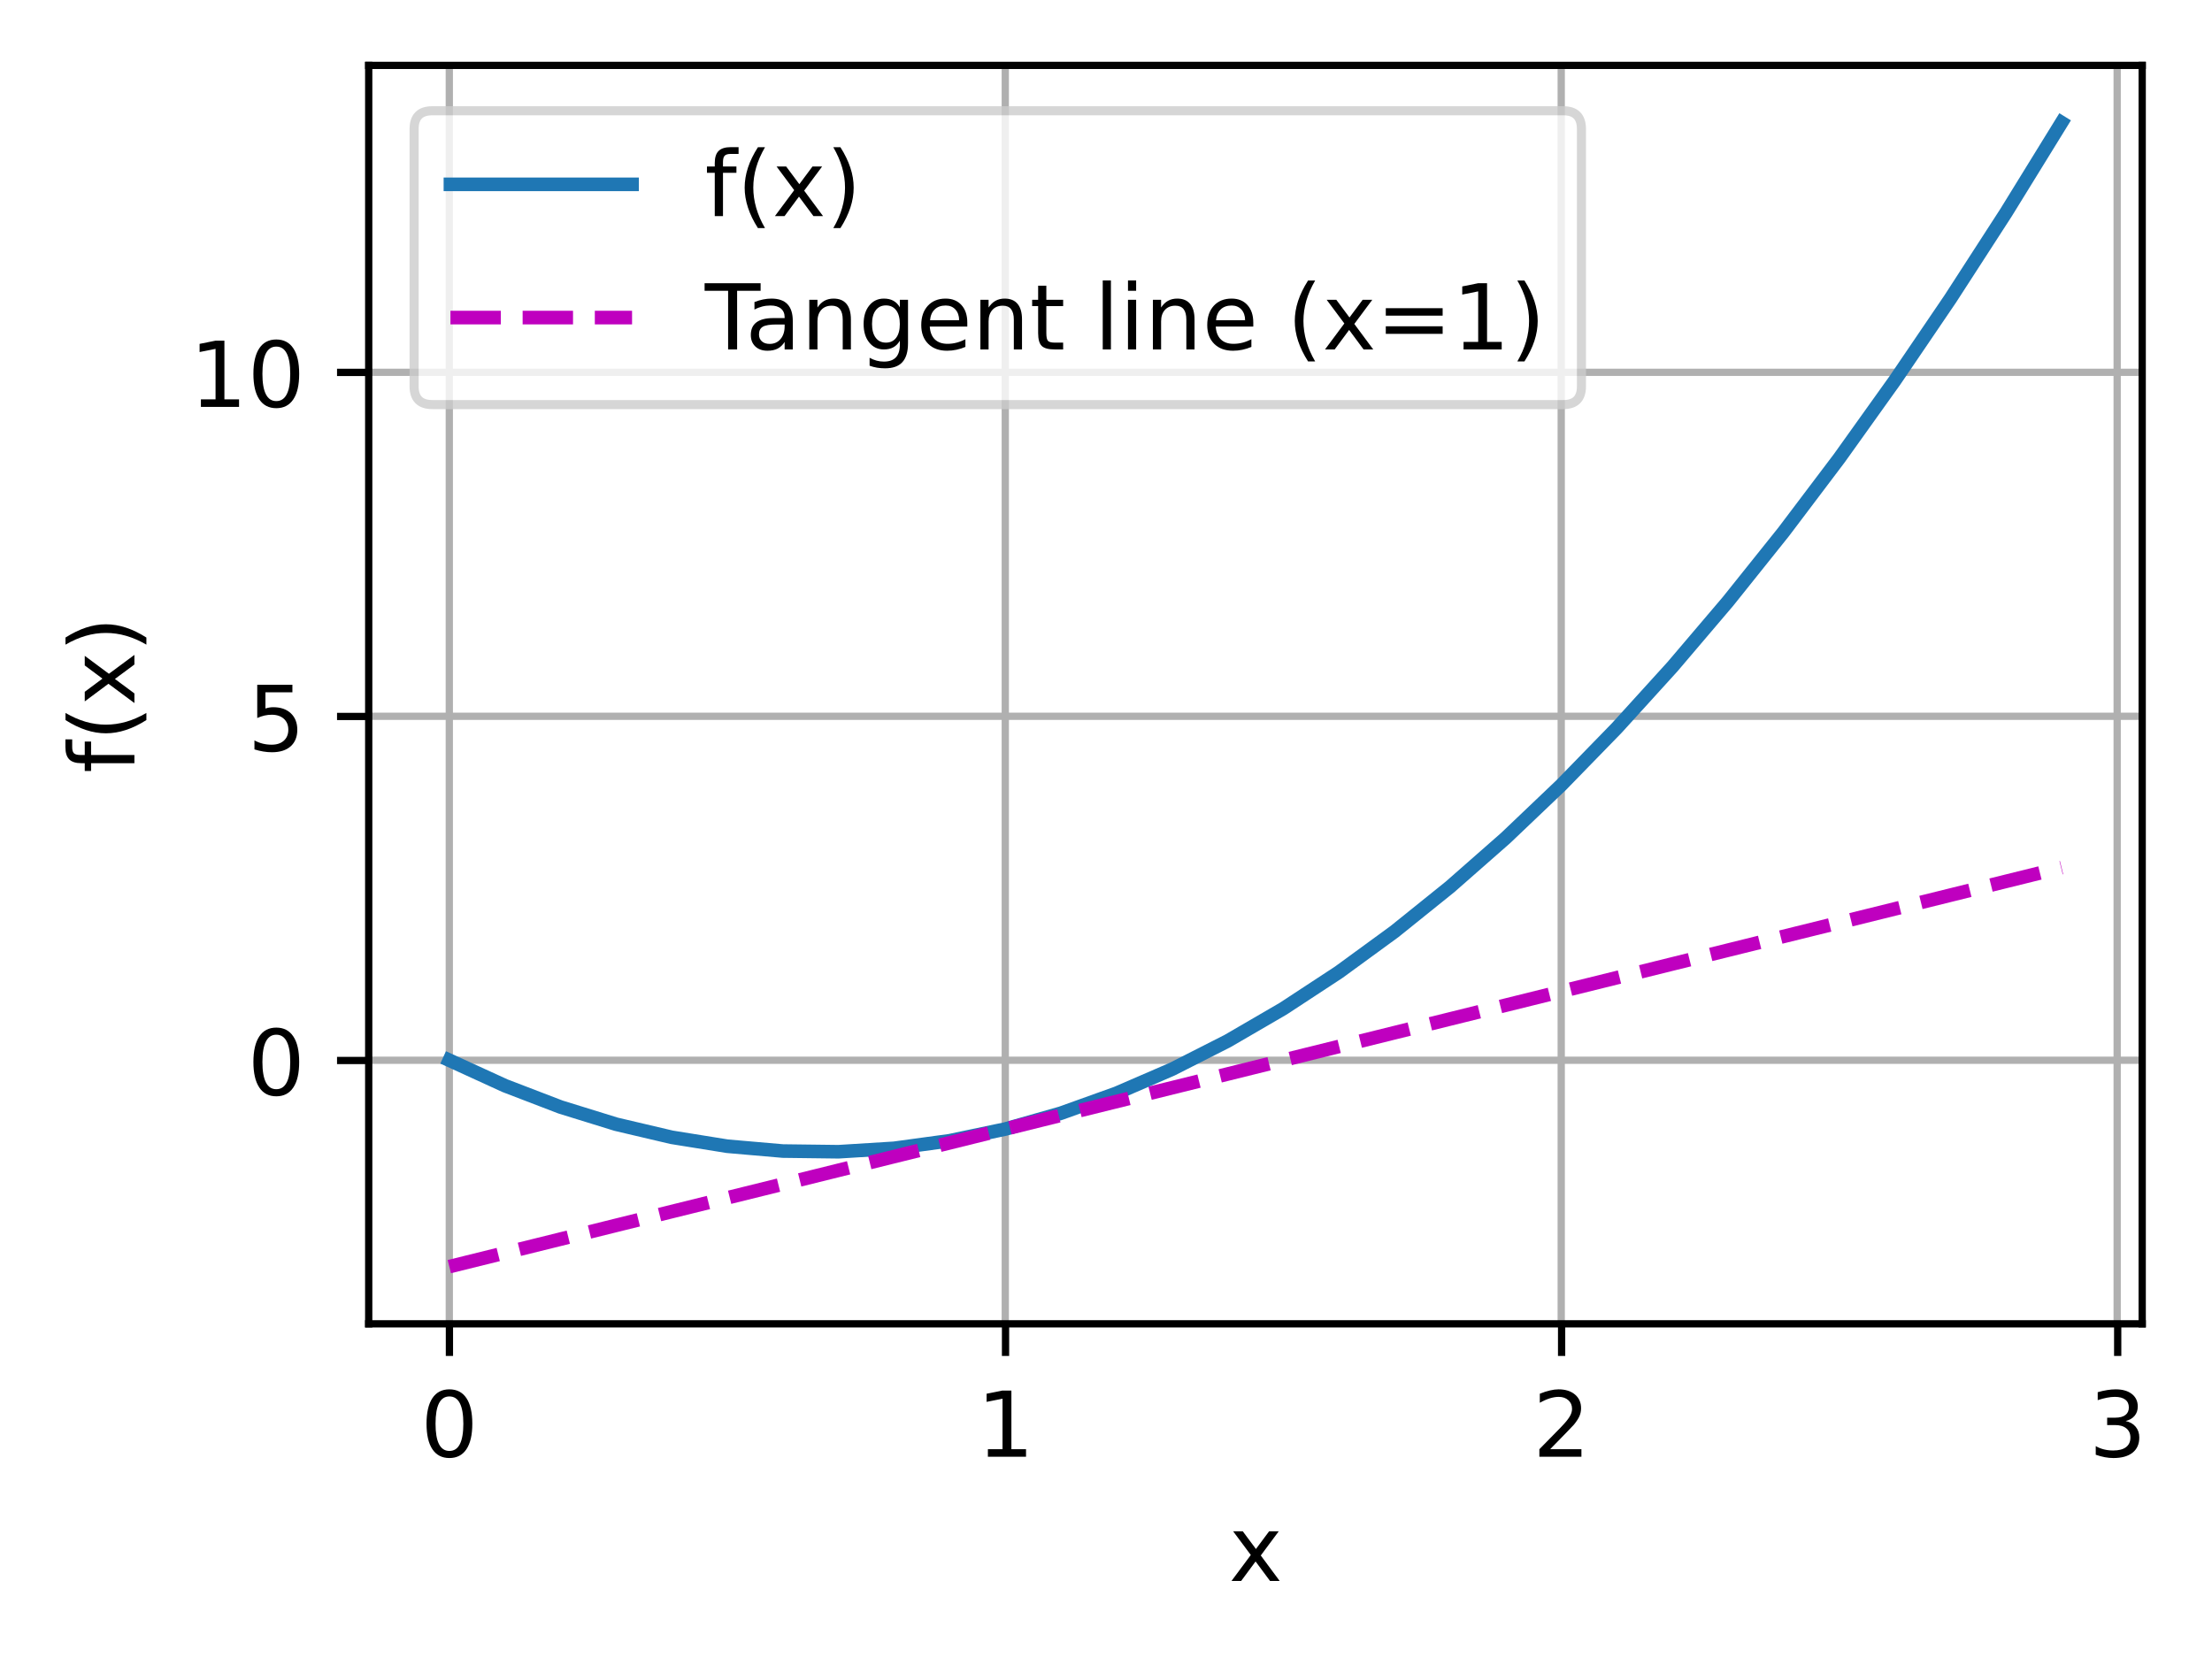 <?xml version="1.0" encoding="UTF-8"?>
<svg xmlns="http://www.w3.org/2000/svg" xmlns:xlink="http://www.w3.org/1999/xlink" width="324.706" height="244.475" viewBox="0 0 324.706 244.475" version="1.1">
<rect x="0" y="0" width="324.706" height="244.475" fill="#333333" stroke="none"/>
<defs>
<clipPath id="clip1">
  <path d="M 65 9.602 L 67 9.602 L 67 194.398 L 65 194.398 Z M 65 9.602 "/>
</clipPath>
<clipPath id="clip2">
  <path d="M 146 9.602 L 149 9.602 L 149 194.398 L 146 194.398 Z M 146 9.602 "/>
</clipPath>
<clipPath id="clip3">
  <path d="M 228 9.602 L 230 9.602 L 230 194.398 L 228 194.398 Z M 228 9.602 "/>
</clipPath>
<clipPath id="clip4">
  <path d="M 310 9.602 L 312 9.602 L 312 194.398 L 310 194.398 Z M 310 9.602 "/>
</clipPath>
<clipPath id="clip5">
  <path d="M 54.137 154 L 314.539 154 L 314.539 157 L 54.137 157 Z M 54.137 154 "/>
</clipPath>
<clipPath id="clip6">
  <path d="M 54.137 104 L 314.539 104 L 314.539 106 L 54.137 106 Z M 54.137 104 "/>
</clipPath>
<clipPath id="clip7">
  <path d="M 54.137 53 L 314.539 53 L 314.539 56 L 54.137 56 Z M 54.137 53 "/>
</clipPath>
<filter id="alpha" filterUnits="objectBoundingBox" x="0%" y="0%" width="100%" height="100%">
  <feColorMatrix type="matrix" in="SourceGraphic" values="0 0 0 0 1 0 0 0 0 1 0 0 0 0 1 0 0 0 1 0"/>
</filter>
<mask id="mask0">
  <g filter="url(#alpha)">
<rect x="0" y="0" width="324.706" height="244.475" style="fill:rgb(0%,0%,0%);fill-opacity:0.8;stroke:none;"/>
  </g>
</mask>
<clipPath id="clip8">
  <rect x="0" y="0" width="325" height="245"/>
</clipPath>
<g id="surface5" clip-path="url(#clip8)">
<path style="fill-rule:nonzero;fill:rgb(100%,100%,100%);fill-opacity:1;stroke-width:1;stroke-linecap:butt;stroke-linejoin:miter;stroke:rgb(80%,80%,80%);stroke-opacity:1;stroke-miterlimit:4;" d="M 47.604 44.558 L 172.154 44.558 C 173.487 44.558 174.152 43.89 174.152 42.557 L 174.152 14.2 C 174.152 12.867 173.487 12.199 172.154 12.199 L 47.604 12.199 C 46.269 12.199 45.604 12.867 45.604 14.2 L 45.604 42.557 C 45.604 43.89 46.269 44.558 47.604 44.558 Z M 47.604 44.558 " transform="matrix(1.333,0,0,1.333,0,0)"/>
</g>
</defs>
<g id="surface1">
<path style=" stroke:none;fill-rule:nonzero;fill:rgb(100%,100%,100%);fill-opacity:1;" d="M 0 244.477 L 324.707 244.477 L 324.707 0 L 0 0 Z M 0 244.477 "/>
<path style=" stroke:none;fill-rule:nonzero;fill:rgb(100%,100%,100%);fill-opacity:1;" d="M 54.137 194.398 L 314.539 194.398 L 314.539 9.602 L 54.137 9.602 Z M 54.137 194.398 "/>
<g clip-path="url(#clip1)" clip-rule="nonzero">
<path style="fill:none;stroke-width:0.8;stroke-linecap:square;stroke-linejoin:round;stroke:rgb(69.02%,69.02%,69.02%);stroke-opacity:1;stroke-miterlimit:4;" d="M 49.479 145.799 L 49.479 7.201 " transform="matrix(1.333,0,0,1.333,0,0)"/>
</g>
<path style="fill:none;stroke-width:0.8;stroke-linecap:butt;stroke-linejoin:round;stroke:rgb(0%,0%,0%);stroke-opacity:1;stroke-miterlimit:4;" d="M -0.001 -0.001 L -0.001 3.5 " transform="matrix(1.333,0,0,1.333,65.974,194.4)"/>
<path style=" stroke:none;fill-rule:nonzero;fill:rgb(0%,0%,0%);fill-opacity:1;" d="M 65.969 205.012 C 65.293 205.012 64.785 205.344 64.441 206.012 C 64.102 206.676 63.934 207.676 63.934 209.016 C 63.934 210.348 64.102 211.348 64.441 212.012 C 64.785 212.68 65.293 213.012 65.969 213.012 C 66.652 213.012 67.164 212.68 67.504 212.012 C 67.844 211.348 68.016 210.348 68.016 209.016 C 68.016 207.676 67.844 206.676 67.504 206.012 C 67.164 205.344 66.652 205.012 65.969 205.012 Z M 65.969 203.969 C 67.059 203.969 67.895 204.398 68.469 205.262 C 69.043 206.125 69.332 207.375 69.332 209.016 C 69.332 210.652 69.043 211.898 68.469 212.762 C 67.895 213.625 67.059 214.055 65.969 214.055 C 64.879 214.055 64.051 213.625 63.473 212.762 C 62.898 211.898 62.613 210.652 62.613 209.016 C 62.613 207.375 62.898 206.125 63.473 205.262 C 64.051 204.398 64.879 203.969 65.969 203.969 Z M 65.969 203.969 "/>
<g clip-path="url(#clip2)" clip-rule="nonzero">
<path style="fill:none;stroke-width:0.8;stroke-linecap:square;stroke-linejoin:round;stroke:rgb(69.02%,69.02%,69.02%);stroke-opacity:1;stroke-miterlimit:4;" d="M 110.704 145.799 L 110.704 7.201 " transform="matrix(1.333,0,0,1.333,0,0)"/>
</g>
<path style="fill:none;stroke-width:0.8;stroke-linecap:butt;stroke-linejoin:round;stroke:rgb(0%,0%,0%);stroke-opacity:1;stroke-miterlimit:4;" d="M 0.001 -0.001 L 0.001 3.5 " transform="matrix(1.333,0,0,1.333,147.604,194.4)"/>
<path style=" stroke:none;fill-rule:nonzero;fill:rgb(0%,0%,0%);fill-opacity:1;" d="M 145.016 212.758 L 147.164 212.758 L 147.164 205.34 L 144.828 205.809 L 144.828 204.613 L 147.152 204.145 L 148.465 204.145 L 148.465 212.758 L 150.613 212.758 L 150.613 213.863 L 145.016 213.863 Z M 145.016 212.758 "/>
<g clip-path="url(#clip3)" clip-rule="nonzero">
<path style="fill:none;stroke-width:0.8;stroke-linecap:square;stroke-linejoin:round;stroke:rgb(69.02%,69.02%,69.02%);stroke-opacity:1;stroke-miterlimit:4;" d="M 171.926 145.799 L 171.926 7.201 " transform="matrix(1.333,0,0,1.333,0,0)"/>
</g>
<path style="fill:none;stroke-width:0.8;stroke-linecap:butt;stroke-linejoin:round;stroke:rgb(0%,0%,0%);stroke-opacity:1;stroke-miterlimit:4;" d="M 0 -0.001 L 0 3.5 " transform="matrix(1.333,0,0,1.333,229.234,194.4)"/>
<path style=" stroke:none;fill-rule:nonzero;fill:rgb(0%,0%,0%);fill-opacity:1;" d="M 227.551 212.758 L 232.141 212.758 L 232.141 213.863 L 225.969 213.863 L 225.969 212.758 C 226.469 212.242 227.148 211.547 228.008 210.68 C 228.871 209.809 229.414 209.246 229.633 208.992 C 230.055 208.523 230.348 208.121 230.516 207.793 C 230.684 207.465 230.766 207.145 230.766 206.828 C 230.766 206.309 230.586 205.891 230.223 205.566 C 229.859 205.238 229.391 205.074 228.809 205.074 C 228.395 205.074 227.961 205.148 227.5 205.289 C 227.043 205.434 226.555 205.648 226.035 205.941 L 226.035 204.613 C 226.562 204.398 227.059 204.238 227.516 204.133 C 227.977 204.023 228.398 203.969 228.781 203.969 C 229.789 203.969 230.59 204.223 231.191 204.727 C 231.789 205.227 232.09 205.898 232.09 206.742 C 232.09 207.141 232.012 207.52 231.863 207.879 C 231.715 208.234 231.441 208.656 231.047 209.145 C 230.938 209.27 230.594 209.633 230.012 210.234 C 229.43 210.836 228.609 211.68 227.551 212.758 Z M 227.551 212.758 "/>
<g clip-path="url(#clip4)" clip-rule="nonzero">
<path style="fill:none;stroke-width:0.8;stroke-linecap:square;stroke-linejoin:round;stroke:rgb(69.02%,69.02%,69.02%);stroke-opacity:1;stroke-miterlimit:4;" d="M 233.147 145.799 L 233.147 7.201 " transform="matrix(1.333,0,0,1.333,0,0)"/>
</g>
<path style="fill:none;stroke-width:0.8;stroke-linecap:butt;stroke-linejoin:round;stroke:rgb(0%,0%,0%);stroke-opacity:1;stroke-miterlimit:4;" d="M -0.001 -0.001 L -0.001 3.5 " transform="matrix(1.333,0,0,1.333,310.864,194.4)"/>
<path style=" stroke:none;fill-rule:nonzero;fill:rgb(0%,0%,0%);fill-opacity:1;" d="M 312.031 208.621 C 312.66 208.758 313.152 209.039 313.504 209.465 C 313.859 209.891 314.035 210.414 314.035 211.039 C 314.035 211.996 313.707 212.742 313.047 213.266 C 312.387 213.793 311.449 214.055 310.234 214.055 C 309.828 214.055 309.41 214.016 308.977 213.934 C 308.543 213.852 308.098 213.73 307.641 213.57 L 307.641 212.301 C 308.004 212.516 308.402 212.676 308.836 212.785 C 309.27 212.891 309.723 212.945 310.199 212.945 C 311.02 212.945 311.648 212.785 312.082 212.457 C 312.512 212.133 312.73 211.66 312.73 211.039 C 312.73 210.465 312.527 210.02 312.125 209.695 C 311.727 209.371 311.168 209.211 310.453 209.211 L 309.316 209.211 L 309.316 208.129 L 310.504 208.129 C 311.148 208.129 311.645 208 311.988 207.742 C 312.332 207.484 312.5 207.109 312.5 206.625 C 312.5 206.125 312.324 205.742 311.969 205.477 C 311.617 205.211 311.113 205.074 310.453 205.074 C 310.09 205.074 309.703 205.113 309.293 205.195 C 308.879 205.273 308.426 205.391 307.93 205.555 L 307.93 204.387 C 308.43 204.246 308.898 204.141 309.336 204.074 C 309.77 204.004 310.184 203.969 310.566 203.969 C 311.566 203.969 312.355 204.195 312.938 204.648 C 313.52 205.102 313.809 205.715 313.809 206.488 C 313.809 207.027 313.656 207.48 313.348 207.852 C 313.039 208.223 312.602 208.48 312.031 208.621 Z M 312.031 208.621 "/>
<path style=" stroke:none;fill-rule:nonzero;fill:rgb(0%,0%,0%);fill-opacity:1;" d="M 187.711 224.809 L 185.074 228.359 L 187.848 232.102 L 186.434 232.102 L 184.309 229.238 L 182.191 232.102 L 180.773 232.102 L 183.609 228.289 L 181.016 224.809 L 182.43 224.809 L 184.363 227.41 L 186.297 224.809 Z M 187.711 224.809 "/>
<g clip-path="url(#clip5)" clip-rule="nonzero">
<path style="fill:none;stroke-width:0.8;stroke-linecap:square;stroke-linejoin:round;stroke:rgb(69.02%,69.02%,69.02%);stroke-opacity:1;stroke-miterlimit:4;" d="M 40.603 116.769 L 235.904 116.769 " transform="matrix(1.333,0,0,1.333,0,0)"/>
</g>
<path style="fill:none;stroke-width:0.8;stroke-linecap:butt;stroke-linejoin:round;stroke:rgb(0%,0%,0%);stroke-opacity:1;stroke-miterlimit:4;" d="M -0.001 -0.001 L -3.499 -0.001 " transform="matrix(1.333,0,0,1.333,54.138,155.693)"/>
<path style=" stroke:none;fill-rule:nonzero;fill:rgb(0%,0%,0%);fill-opacity:1;" d="M 40.559 151.906 C 39.883 151.906 39.371 152.238 39.031 152.906 C 38.691 153.57 38.52 154.57 38.52 155.91 C 38.52 157.242 38.691 158.238 39.031 158.906 C 39.371 159.574 39.883 159.906 40.559 159.906 C 41.242 159.906 41.75 159.574 42.09 158.906 C 42.434 158.238 42.605 157.242 42.605 155.91 C 42.605 154.57 42.434 153.57 42.09 152.906 C 41.75 152.238 41.242 151.906 40.559 151.906 Z M 40.559 150.863 C 41.648 150.863 42.48 151.293 43.055 152.156 C 43.633 153.02 43.918 154.27 43.918 155.91 C 43.918 157.547 43.633 158.793 43.055 159.656 C 42.48 160.52 41.648 160.949 40.559 160.949 C 39.469 160.949 38.637 160.52 38.062 159.656 C 37.488 158.793 37.199 157.547 37.199 155.91 C 37.199 154.27 37.488 153.02 38.062 152.156 C 38.637 151.293 39.469 150.863 40.559 150.863 Z M 40.559 150.863 "/>
<g clip-path="url(#clip6)" clip-rule="nonzero">
<path style="fill:none;stroke-width:0.8;stroke-linecap:square;stroke-linejoin:round;stroke:rgb(69.02%,69.02%,69.02%);stroke-opacity:1;stroke-miterlimit:4;" d="M 40.603 78.888 L 235.904 78.888 " transform="matrix(1.333,0,0,1.333,0,0)"/>
</g>
<path style="fill:none;stroke-width:0.8;stroke-linecap:butt;stroke-linejoin:round;stroke:rgb(0%,0%,0%);stroke-opacity:1;stroke-miterlimit:4;" d="M -0.001 0.001 L -3.499 0.001 " transform="matrix(1.333,0,0,1.333,54.138,105.182)"/>
<path style=" stroke:none;fill-rule:nonzero;fill:rgb(0%,0%,0%);fill-opacity:1;" d="M 37.762 100.527 L 42.922 100.527 L 42.922 101.637 L 38.965 101.637 L 38.965 104.016 C 39.156 103.953 39.344 103.902 39.535 103.871 C 39.727 103.84 39.918 103.824 40.109 103.824 C 41.195 103.824 42.055 104.121 42.688 104.715 C 43.32 105.309 43.641 106.113 43.641 107.129 C 43.641 108.176 43.312 108.988 42.664 109.57 C 42.012 110.148 41.094 110.438 39.91 110.438 C 39.5 110.438 39.086 110.402 38.66 110.332 C 38.238 110.266 37.801 110.16 37.352 110.02 L 37.352 108.699 C 37.742 108.91 38.145 109.07 38.559 109.172 C 38.977 109.277 39.418 109.328 39.883 109.328 C 40.633 109.328 41.227 109.133 41.664 108.738 C 42.102 108.344 42.324 107.809 42.324 107.129 C 42.324 106.453 42.102 105.918 41.664 105.523 C 41.227 105.129 40.633 104.93 39.883 104.93 C 39.531 104.93 39.18 104.969 38.828 105.047 C 38.48 105.125 38.125 105.246 37.762 105.41 Z M 37.762 100.527 "/>
<g clip-path="url(#clip7)" clip-rule="nonzero">
<path style="fill:none;stroke-width:0.8;stroke-linecap:square;stroke-linejoin:round;stroke:rgb(69.02%,69.02%,69.02%);stroke-opacity:1;stroke-miterlimit:4;" d="M 40.603 41.004 L 235.904 41.004 " transform="matrix(1.333,0,0,1.333,0,0)"/>
</g>
<path style="fill:none;stroke-width:0.8;stroke-linecap:butt;stroke-linejoin:round;stroke:rgb(0%,0%,0%);stroke-opacity:1;stroke-miterlimit:4;" d="M -0.001 0.001 L -3.499 0.001 " transform="matrix(1.333,0,0,1.333,54.138,54.671)"/>
<path style=" stroke:none;fill-rule:nonzero;fill:rgb(0%,0%,0%);fill-opacity:1;" d="M 29.492 58.629 L 31.641 58.629 L 31.641 51.215 L 29.301 51.684 L 29.301 50.484 L 31.629 50.016 L 32.941 50.016 L 32.941 58.629 L 35.09 58.629 L 35.09 59.738 L 29.492 59.738 Z M 29.492 58.629 "/>
<path style=" stroke:none;fill-rule:nonzero;fill:rgb(0%,0%,0%);fill-opacity:1;" d="M 40.559 50.883 C 39.883 50.883 39.371 51.215 39.031 51.883 C 38.691 52.547 38.52 53.551 38.52 54.887 C 38.52 56.219 38.691 57.219 39.031 57.883 C 39.371 58.551 39.883 58.883 40.559 58.883 C 41.238 58.883 41.75 58.551 42.09 57.883 C 42.434 57.219 42.605 56.219 42.605 54.887 C 42.605 53.551 42.434 52.547 42.09 51.883 C 41.75 51.215 41.238 50.883 40.559 50.883 Z M 40.559 49.84 C 41.648 49.84 42.48 50.273 43.055 51.133 C 43.633 51.996 43.918 53.246 43.918 54.887 C 43.918 56.523 43.633 57.773 43.055 58.633 C 42.48 59.496 41.648 59.926 40.559 59.926 C 39.469 59.926 38.637 59.496 38.062 58.633 C 37.488 57.773 37.199 56.523 37.199 54.887 C 37.199 53.246 37.488 51.996 38.062 51.133 C 38.637 50.273 39.469 49.84 40.559 49.84 Z M 40.559 49.84 "/>
<path style=" stroke:none;fill-rule:nonzero;fill:rgb(0%,0%,0%);fill-opacity:1;" d="M 9.602 108.547 L 10.598 108.547 L 10.598 109.691 C 10.598 110.121 10.684 110.422 10.859 110.59 C 11.031 110.754 11.344 110.84 11.797 110.84 L 12.441 110.84 L 12.441 108.867 L 13.371 108.867 L 13.371 110.84 L 19.73 110.84 L 19.73 112.043 L 13.371 112.043 L 13.371 113.188 L 12.441 113.188 L 12.441 112.043 L 11.93 112.043 C 11.121 112.043 10.527 111.855 10.16 111.477 C 9.785 111.098 9.602 110.5 9.602 109.68 Z M 9.602 108.547 "/>
<path style=" stroke:none;fill-rule:nonzero;fill:rgb(0%,0%,0%);fill-opacity:1;" d="M 9.613 104.668 C 10.613 105.246 11.598 105.68 12.578 105.965 C 13.555 106.246 14.543 106.387 15.547 106.387 C 16.547 106.387 17.539 106.242 18.523 105.961 C 19.508 105.676 20.496 105.242 21.488 104.668 L 21.488 105.711 C 20.469 106.359 19.465 106.848 18.48 107.168 C 17.496 107.492 16.52 107.656 15.547 107.656 C 14.578 107.656 13.602 107.496 12.621 107.172 C 11.641 106.852 10.637 106.363 9.613 105.711 Z M 9.613 104.668 "/>
<path style=" stroke:none;fill-rule:nonzero;fill:rgb(0%,0%,0%);fill-opacity:1;" d="M 12.441 96.281 L 15.988 98.918 L 19.73 96.145 L 19.73 97.559 L 16.867 99.68 L 19.73 101.801 L 19.73 103.215 L 15.918 100.383 L 12.441 102.973 L 12.441 101.562 L 15.039 99.629 L 12.441 97.695 Z M 12.441 96.281 "/>
<path style=" stroke:none;fill-rule:nonzero;fill:rgb(0%,0%,0%);fill-opacity:1;" d="M 9.613 94.641 L 9.613 93.598 C 10.637 92.949 11.641 92.461 12.621 92.137 C 13.602 91.812 14.578 91.652 15.547 91.652 C 16.52 91.652 17.496 91.812 18.48 92.137 C 19.465 92.461 20.469 92.949 21.488 93.598 L 21.488 94.641 C 20.496 94.062 19.508 93.633 18.523 93.348 C 17.539 93.062 16.547 92.922 15.547 92.922 C 14.543 92.922 13.555 93.062 12.578 93.348 C 11.598 93.633 10.613 94.062 9.613 94.641 Z M 9.613 94.641 "/>
<path style="fill:none;stroke-width:1.5;stroke-linecap:square;stroke-linejoin:round;stroke:rgb(12.157%,46.667%,70.588%);stroke-opacity:1;stroke-miterlimit:4;" d="M 49.479 116.769 L 55.603 119.572 L 61.726 121.922 L 67.849 123.817 L 73.969 125.256 L 80.092 126.24 L 86.215 126.771 L 92.335 126.847 L 98.458 126.469 L 104.581 125.634 L 110.704 124.348 L 116.824 122.604 L 122.947 120.407 L 129.07 117.756 L 135.193 114.647 L 141.313 111.088 L 147.437 107.071 L 153.56 102.601 L 159.68 97.676 L 165.803 92.297 L 171.926 86.464 L 178.049 80.174 L 184.169 73.433 L 190.292 66.234 L 196.415 58.582 L 202.538 50.476 L 208.658 41.912 L 214.781 32.897 L 220.904 23.426 L 227.024 13.5 " transform="matrix(1.333,0,0,1.333,0,0)"/>
<path style="fill:none;stroke-width:1.5;stroke-linecap:butt;stroke-linejoin:round;stroke:rgb(74.902%,0%,74.902%);stroke-opacity:1;stroke-dasharray:5.55,2.4;stroke-miterlimit:4;" d="M 49.479 139.5 L 61.726 136.471 L 67.849 134.953 L 73.969 133.438 L 86.215 130.409 L 92.335 128.892 L 110.704 124.348 L 116.824 122.83 L 135.193 118.286 L 141.313 116.769 L 153.56 113.739 L 159.68 112.225 L 165.803 110.71 L 171.926 109.192 L 178.049 107.678 L 184.169 106.163 L 190.292 104.648 L 196.415 103.131 L 202.538 101.616 L 208.658 100.102 L 214.781 98.587 L 220.904 97.069 L 227.024 95.555 " transform="matrix(1.333,0,0,1.333,0,0)"/>
<path style="fill:none;stroke-width:0.8;stroke-linecap:square;stroke-linejoin:miter;stroke:rgb(0%,0%,0%);stroke-opacity:1;stroke-miterlimit:4;" d="M 40.603 145.799 L 40.603 7.201 " transform="matrix(1.333,0,0,1.333,0,0)"/>
<path style="fill:none;stroke-width:0.8;stroke-linecap:square;stroke-linejoin:miter;stroke:rgb(0%,0%,0%);stroke-opacity:1;stroke-miterlimit:4;" d="M 235.904 145.799 L 235.904 7.201 " transform="matrix(1.333,0,0,1.333,0,0)"/>
<path style="fill:none;stroke-width:0.8;stroke-linecap:square;stroke-linejoin:miter;stroke:rgb(0%,0%,0%);stroke-opacity:1;stroke-miterlimit:4;" d="M 40.603 145.799 L 235.904 145.799 " transform="matrix(1.333,0,0,1.333,0,0)"/>
<path style="fill:none;stroke-width:0.8;stroke-linecap:square;stroke-linejoin:miter;stroke:rgb(0%,0%,0%);stroke-opacity:1;stroke-miterlimit:4;" d="M 40.603 7.201 L 235.904 7.201 " transform="matrix(1.333,0,0,1.333,0,0)"/>
<use xlink:href="#surface5" mask="url(#mask0)"/>
<path style="fill:none;stroke-width:1.5;stroke-linecap:square;stroke-linejoin:round;stroke:rgb(12.157%,46.667%,70.588%);stroke-opacity:1;stroke-miterlimit:4;" d="M 49.603 20.3 L 69.604 20.3 " transform="matrix(1.333,0,0,1.333,0,0)"/>
<path style=" stroke:none;fill-rule:nonzero;fill:rgb(0%,0%,0%);fill-opacity:1;" d="M 108.418 21.602 L 108.418 22.598 L 107.273 22.598 C 106.844 22.598 106.547 22.684 106.379 22.859 C 106.211 23.031 106.129 23.344 106.129 23.797 L 106.129 24.441 L 108.102 24.441 L 108.102 25.371 L 106.129 25.371 L 106.129 31.73 L 104.922 31.73 L 104.922 25.371 L 103.777 25.371 L 103.777 24.441 L 104.922 24.441 L 104.922 23.93 C 104.922 23.121 105.113 22.527 105.488 22.16 C 105.867 21.785 106.465 21.602 107.285 21.602 Z M 108.418 21.602 "/>
<path style=" stroke:none;fill-rule:nonzero;fill:rgb(0%,0%,0%);fill-opacity:1;" d="M 112.297 21.613 C 111.719 22.613 111.285 23.598 111.004 24.578 C 110.719 25.555 110.578 26.543 110.578 27.547 C 110.578 28.547 110.723 29.539 111.008 30.523 C 111.293 31.508 111.723 32.496 112.297 33.488 L 111.258 33.488 C 110.605 32.469 110.121 31.465 109.797 30.48 C 109.473 29.496 109.312 28.52 109.312 27.547 C 109.312 26.578 109.473 25.602 109.793 24.621 C 110.113 23.641 110.602 22.637 111.258 21.613 Z M 112.297 21.613 "/>
<path style=" stroke:none;fill-rule:nonzero;fill:rgb(0%,0%,0%);fill-opacity:1;" d="M 120.684 24.441 L 118.047 27.988 L 120.82 31.73 L 119.41 31.73 L 117.285 28.867 L 115.164 31.73 L 113.75 31.73 L 116.582 27.918 L 113.992 24.441 L 115.402 24.441 L 117.336 27.039 L 119.27 24.441 Z M 120.684 24.441 "/>
<path style=" stroke:none;fill-rule:nonzero;fill:rgb(0%,0%,0%);fill-opacity:1;" d="M 122.324 21.613 L 123.367 21.613 C 124.02 22.637 124.504 23.641 124.828 24.621 C 125.152 25.602 125.312 26.578 125.312 27.547 C 125.312 28.52 125.152 29.496 124.828 30.48 C 124.504 31.465 124.02 32.469 123.367 33.488 L 122.324 33.488 C 122.902 32.496 123.332 31.508 123.617 30.523 C 123.902 29.539 124.043 28.547 124.043 27.547 C 124.043 26.543 123.902 25.555 123.617 24.578 C 123.332 23.598 122.902 22.613 122.324 21.613 Z M 122.324 21.613 "/>
<path style="fill:none;stroke-width:1.5;stroke-linecap:butt;stroke-linejoin:round;stroke:rgb(74.902%,0%,74.902%);stroke-opacity:1;stroke-dasharray:5.55,2.4;stroke-miterlimit:4;" d="M 49.603 34.978 L 69.604 34.978 " transform="matrix(1.333,0,0,1.333,0,0)"/>
<path style=" stroke:none;fill-rule:nonzero;fill:rgb(0%,0%,0%);fill-opacity:1;" d="M 103.43 41.582 L 111.652 41.582 L 111.652 42.691 L 108.203 42.691 L 108.203 51.301 L 106.883 51.301 L 106.883 42.691 L 103.43 42.691 Z M 103.43 41.582 "/>
<path style=" stroke:none;fill-rule:nonzero;fill:rgb(0%,0%,0%);fill-opacity:1;" d="M 113.984 47.637 C 113.02 47.637 112.348 47.746 111.973 47.969 C 111.602 48.191 111.414 48.566 111.414 49.102 C 111.414 49.527 111.555 49.863 111.836 50.113 C 112.113 50.363 112.496 50.488 112.977 50.488 C 113.641 50.488 114.176 50.254 114.574 49.781 C 114.977 49.309 115.18 48.684 115.18 47.902 L 115.18 47.637 Z M 116.375 47.141 L 116.375 51.301 L 115.18 51.301 L 115.18 50.195 C 114.902 50.637 114.562 50.965 114.156 51.176 C 113.746 51.387 113.246 51.492 112.656 51.492 C 111.91 51.492 111.316 51.281 110.875 50.863 C 110.434 50.441 110.215 49.883 110.215 49.18 C 110.215 48.359 110.488 47.742 111.039 47.324 C 111.59 46.91 112.406 46.699 113.496 46.699 L 115.18 46.699 L 115.18 46.582 C 115.18 46.031 114.996 45.602 114.633 45.301 C 114.273 45 113.762 44.852 113.105 44.852 C 112.691 44.852 112.285 44.898 111.887 45 C 111.492 45.102 111.113 45.25 110.75 45.449 L 110.75 44.34 C 111.188 44.172 111.613 44.047 112.027 43.961 C 112.438 43.879 112.84 43.836 113.23 43.836 C 114.285 43.836 115.074 44.109 115.594 44.656 C 116.117 45.203 116.375 46.031 116.375 47.141 Z M 116.375 47.141 "/>
<path style=" stroke:none;fill-rule:nonzero;fill:rgb(0%,0%,0%);fill-opacity:1;" d="M 124.906 46.898 L 124.906 51.301 L 123.707 51.301 L 123.707 46.941 C 123.707 46.25 123.57 45.734 123.301 45.391 C 123.031 45.047 122.629 44.879 122.094 44.879 C 121.445 44.879 120.934 45.082 120.562 45.496 C 120.188 45.906 120 46.469 120 47.18 L 120 51.301 L 118.797 51.301 L 118.797 44.012 L 120 44.012 L 120 45.145 C 120.289 44.703 120.625 44.379 121.012 44.16 C 121.402 43.945 121.852 43.836 122.359 43.836 C 123.195 43.836 123.828 44.094 124.258 44.613 C 124.688 45.129 124.906 45.895 124.906 46.898 Z M 124.906 46.898 "/>
<path style=" stroke:none;fill-rule:nonzero;fill:rgb(0%,0%,0%);fill-opacity:1;" d="M 132.09 47.57 C 132.09 46.703 131.91 46.031 131.555 45.555 C 131.195 45.078 130.695 44.836 130.047 44.836 C 129.406 44.836 128.906 45.078 128.547 45.555 C 128.188 46.031 128.008 46.703 128.008 47.57 C 128.008 48.434 128.188 49.105 128.547 49.582 C 128.906 50.062 129.406 50.301 130.047 50.301 C 130.695 50.301 131.195 50.062 131.555 49.582 C 131.91 49.105 132.09 48.434 132.09 47.57 Z M 133.289 50.398 C 133.289 51.637 133.012 52.562 132.461 53.168 C 131.91 53.773 131.066 54.074 129.93 54.074 C 129.508 54.074 129.113 54.043 128.738 53.98 C 128.363 53.918 128.004 53.82 127.652 53.691 L 127.652 52.527 C 128.004 52.719 128.352 52.859 128.691 52.949 C 129.035 53.039 129.387 53.086 129.742 53.086 C 130.527 53.086 131.113 52.879 131.504 52.473 C 131.895 52.062 132.09 51.441 132.09 50.613 L 132.09 50.02 C 131.844 50.449 131.527 50.77 131.141 50.984 C 130.754 51.195 130.293 51.301 129.754 51.301 C 128.859 51.301 128.141 50.961 127.594 50.281 C 127.047 49.598 126.773 48.695 126.773 47.57 C 126.773 46.441 127.047 45.539 127.594 44.859 C 128.141 44.176 128.859 43.836 129.754 43.836 C 130.293 43.836 130.754 43.941 131.141 44.152 C 131.527 44.367 131.844 44.688 132.09 45.117 L 132.09 44.012 L 133.289 44.012 Z M 133.289 50.398 "/>
<path style=" stroke:none;fill-rule:nonzero;fill:rgb(0%,0%,0%);fill-opacity:1;" d="M 141.992 47.355 L 141.992 47.941 L 136.484 47.941 C 136.539 48.766 136.785 49.395 137.23 49.828 C 137.676 50.258 138.297 50.477 139.09 50.477 C 139.551 50.477 139.996 50.418 140.426 50.305 C 140.859 50.195 141.289 50.023 141.715 49.797 L 141.715 50.93 C 141.285 51.113 140.844 51.254 140.391 51.348 C 139.941 51.445 139.484 51.492 139.02 51.492 C 137.855 51.492 136.934 51.152 136.254 50.477 C 135.574 49.801 135.234 48.883 135.234 47.727 C 135.234 46.535 135.559 45.586 136.203 44.887 C 136.848 44.188 137.715 43.836 138.809 43.836 C 139.789 43.836 140.566 44.152 141.137 44.785 C 141.707 45.414 141.992 46.273 141.992 47.355 Z M 140.797 47.004 C 140.789 46.352 140.605 45.828 140.246 45.438 C 139.887 45.047 139.414 44.852 138.824 44.852 C 138.156 44.852 137.621 45.039 137.219 45.418 C 136.816 45.793 136.586 46.328 136.523 47.012 Z M 140.797 47.004 "/>
<path style=" stroke:none;fill-rule:nonzero;fill:rgb(0%,0%,0%);fill-opacity:1;" d="M 150.023 46.898 L 150.023 51.301 L 148.824 51.301 L 148.824 46.941 C 148.824 46.25 148.688 45.734 148.418 45.391 C 148.148 45.047 147.746 44.879 147.211 44.879 C 146.562 44.879 146.051 45.082 145.68 45.496 C 145.305 45.906 145.117 46.469 145.117 47.18 L 145.117 51.301 L 143.914 51.301 L 143.914 44.012 L 145.117 44.012 L 145.117 45.145 C 145.406 44.703 145.742 44.379 146.129 44.16 C 146.52 43.945 146.969 43.836 147.477 43.836 C 148.312 43.836 148.945 44.094 149.375 44.613 C 149.805 45.129 150.023 45.895 150.023 46.898 Z M 150.023 46.898 "/>
<path style=" stroke:none;fill-rule:nonzero;fill:rgb(0%,0%,0%);fill-opacity:1;" d="M 153.594 41.941 L 153.594 44.012 L 156.062 44.012 L 156.062 44.941 L 153.594 44.941 L 153.594 48.898 C 153.594 49.496 153.676 49.875 153.84 50.047 C 154 50.215 154.332 50.301 154.832 50.301 L 156.062 50.301 L 156.062 51.301 L 154.832 51.301 C 153.906 51.301 153.27 51.129 152.918 50.785 C 152.566 50.441 152.391 49.812 152.391 48.898 L 152.391 44.941 L 151.512 44.941 L 151.512 44.012 L 152.391 44.012 L 152.391 41.941 Z M 153.594 41.941 "/>
<path style=" stroke:none;fill-rule:nonzero;fill:rgb(0%,0%,0%);fill-opacity:1;" d="M 161.875 41.172 L 163.074 41.172 L 163.074 51.301 L 161.875 51.301 Z M 161.875 41.172 "/>
<path style=" stroke:none;fill-rule:nonzero;fill:rgb(0%,0%,0%);fill-opacity:1;" d="M 165.582 44.012 L 166.777 44.012 L 166.777 51.301 L 165.582 51.301 Z M 165.582 41.172 L 166.777 41.172 L 166.777 42.691 L 165.582 42.691 Z M 165.582 41.172 "/>
<path style=" stroke:none;fill-rule:nonzero;fill:rgb(0%,0%,0%);fill-opacity:1;" d="M 175.348 46.898 L 175.348 51.301 L 174.148 51.301 L 174.148 46.941 C 174.148 46.25 174.016 45.734 173.746 45.391 C 173.477 45.047 173.074 44.879 172.535 44.879 C 171.887 44.879 171.379 45.082 171.004 45.496 C 170.629 45.906 170.441 46.469 170.441 47.18 L 170.441 51.301 L 169.238 51.301 L 169.238 44.012 L 170.441 44.012 L 170.441 45.145 C 170.73 44.703 171.066 44.379 171.457 44.16 C 171.844 43.945 172.293 43.836 172.801 43.836 C 173.641 43.836 174.273 44.094 174.703 44.613 C 175.133 45.129 175.348 45.895 175.348 46.898 Z M 175.348 46.898 "/>
<path style=" stroke:none;fill-rule:nonzero;fill:rgb(0%,0%,0%);fill-opacity:1;" d="M 183.973 47.355 L 183.973 47.941 L 178.465 47.941 C 178.516 48.766 178.766 49.395 179.211 49.828 C 179.656 50.258 180.273 50.477 181.07 50.477 C 181.527 50.477 181.973 50.418 182.406 50.305 C 182.84 50.195 183.266 50.023 183.695 49.797 L 183.695 50.93 C 183.262 51.113 182.82 51.254 182.371 51.348 C 181.918 51.445 181.461 51.492 180.996 51.492 C 179.836 51.492 178.914 51.152 178.234 50.477 C 177.555 49.801 177.215 48.883 177.215 47.727 C 177.215 46.535 177.535 45.586 178.18 44.887 C 178.824 44.188 179.695 43.836 180.789 43.836 C 181.77 43.836 182.547 44.152 183.117 44.785 C 183.688 45.414 183.973 46.273 183.973 47.355 Z M 182.773 47.004 C 182.766 46.352 182.582 45.828 182.227 45.438 C 181.867 45.047 181.391 44.852 180.801 44.852 C 180.133 44.852 179.598 45.039 179.199 45.418 C 178.797 45.793 178.566 46.328 178.504 47.012 Z M 182.773 47.004 "/>
<path style=" stroke:none;fill-rule:nonzero;fill:rgb(0%,0%,0%);fill-opacity:1;" d="M 193.055 41.184 C 192.473 42.184 192.043 43.172 191.758 44.148 C 191.477 45.125 191.336 46.113 191.336 47.117 C 191.336 48.117 191.477 49.109 191.762 50.094 C 192.047 51.078 192.477 52.066 193.055 53.059 L 192.012 53.059 C 191.363 52.039 190.875 51.035 190.551 50.051 C 190.227 49.066 190.066 48.09 190.066 47.117 C 190.066 46.148 190.227 45.176 190.547 44.195 C 190.871 43.211 191.359 42.211 192.012 41.184 Z M 193.055 41.184 "/>
<path style=" stroke:none;fill-rule:nonzero;fill:rgb(0%,0%,0%);fill-opacity:1;" d="M 201.441 44.012 L 198.805 47.559 L 201.578 51.301 L 200.164 51.301 L 198.043 48.438 L 195.922 51.301 L 194.504 51.301 L 197.34 47.488 L 194.746 44.012 L 196.16 44.012 L 198.094 46.609 L 200.027 44.012 Z M 201.441 44.012 "/>
<path style=" stroke:none;fill-rule:nonzero;fill:rgb(0%,0%,0%);fill-opacity:1;" d="M 203.426 45.246 L 211.77 45.246 L 211.77 46.34 L 203.426 46.34 Z M 203.426 47.902 L 211.77 47.902 L 211.77 49.012 L 203.426 49.012 Z M 203.426 47.902 "/>
<path style=" stroke:none;fill-rule:nonzero;fill:rgb(0%,0%,0%);fill-opacity:1;" d="M 214.84 50.195 L 216.988 50.195 L 216.988 42.777 L 214.648 43.246 L 214.648 42.051 L 216.973 41.582 L 218.289 41.582 L 218.289 50.195 L 220.438 50.195 L 220.438 51.301 L 214.84 51.301 Z M 214.84 50.195 "/>
<path style=" stroke:none;fill-rule:nonzero;fill:rgb(0%,0%,0%);fill-opacity:1;" d="M 222.738 41.184 L 223.777 41.184 C 224.43 42.211 224.914 43.211 225.238 44.195 C 225.562 45.176 225.723 46.148 225.723 47.117 C 225.723 48.09 225.562 49.066 225.238 50.051 C 224.914 51.035 224.43 52.039 223.777 53.059 L 222.738 53.059 C 223.312 52.066 223.742 51.078 224.027 50.094 C 224.312 49.109 224.457 48.117 224.457 47.117 C 224.457 46.113 224.312 45.125 224.027 44.148 C 223.742 43.172 223.312 42.184 222.738 41.184 Z M 222.738 41.184 "/>
</g>
</svg>